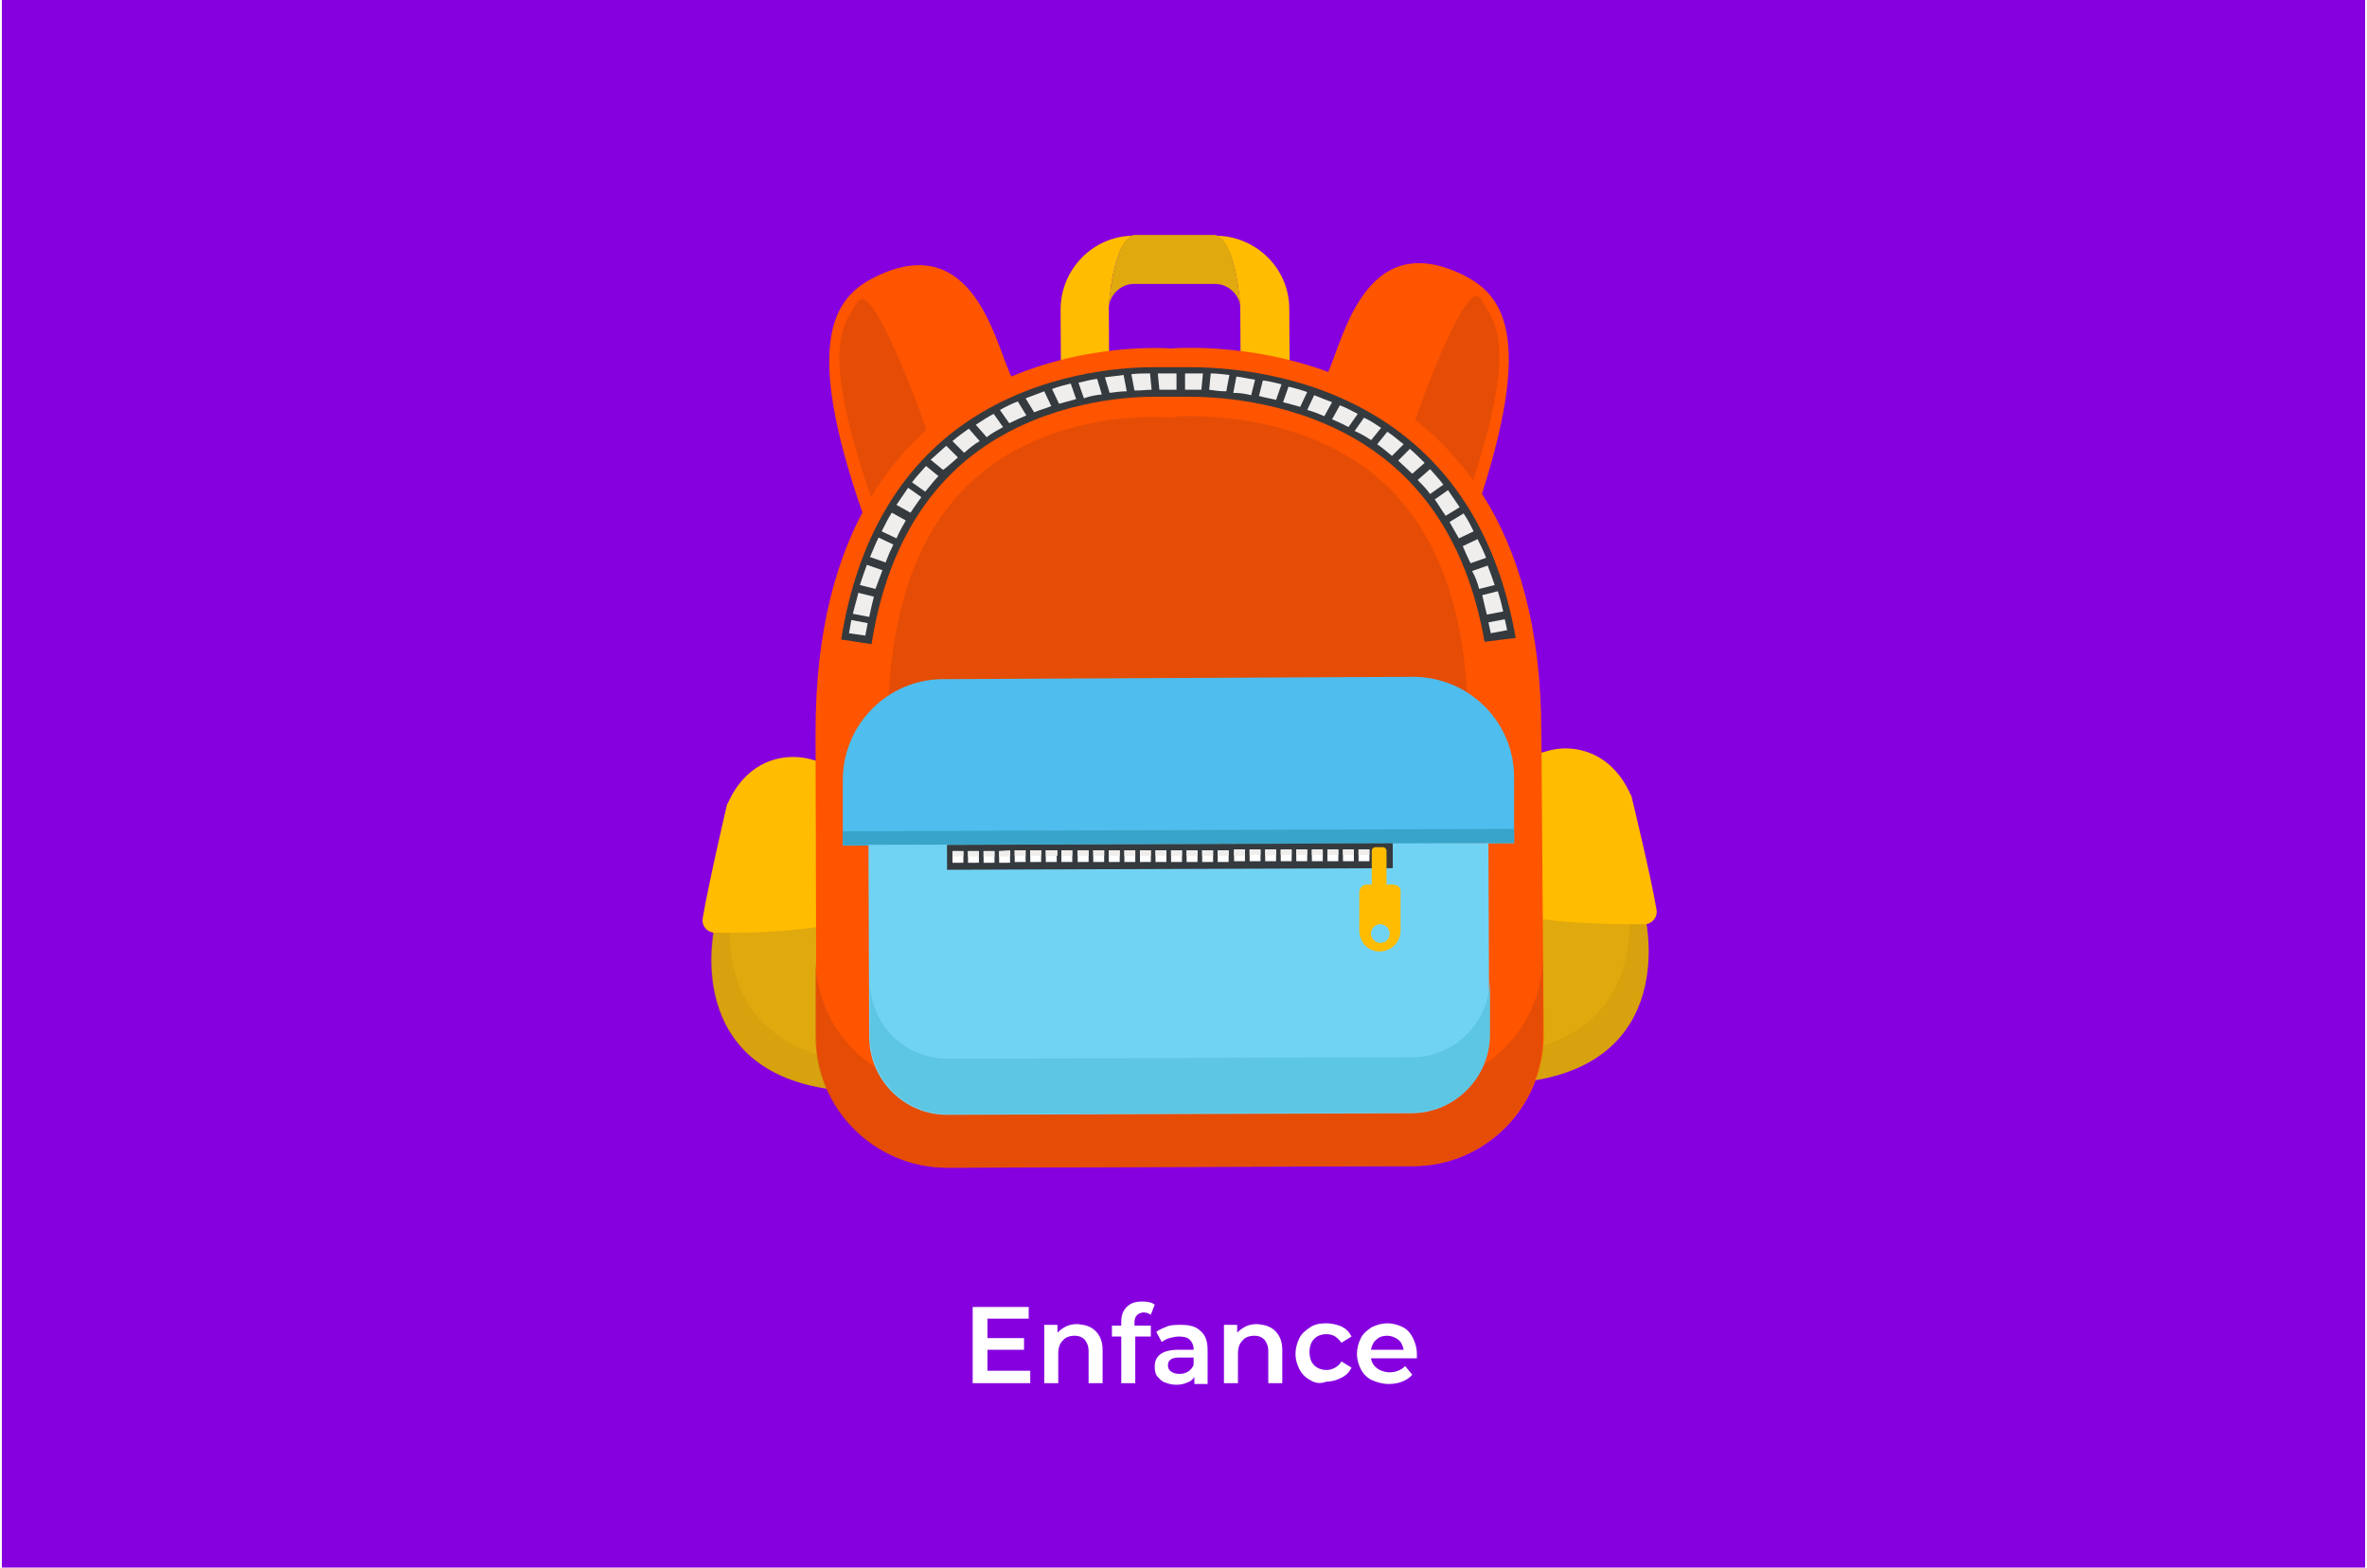 <?xml version="1.0" encoding="utf-8"?>
<svg xmlns="http://www.w3.org/2000/svg" xmlns:xlink="http://www.w3.org/1999/xlink" version="1.1" id="Calque_1" x="0px" y="0px" viewBox="0 0 303.8 201.5" style="enable-background:new 0 0 303.8 201.5;" xml:space="preserve" width="450" height="298">
<style type="text/css">
	.st0{fill-rule:evenodd;clip-rule:evenodd;fill:#8600DF;}
	.st1{fill:#FFFFFF;}
	.st2{fill:#FF5400;}
	.st3{opacity:0.7;fill:#DB4A09;}
	.st4{fill:#E0A90E;}
	.st5{opacity:0.24;fill:#BC8A0C;}
	.st6{fill:#FFBC00;}
	.st7{fill:#353A3E;}
	.st8{fill:#4FBDED;}
	.st9{fill:#39A4C9;}
	.st10{fill:#71D3F4;}
	.st11{fill:#5DC6E2;}
	.st12{fill:#EFEEED;}
</style>
<rect class="st0" width="303.8" height="201.5"/>
<g>
	<g>
		<path class="st1" d="M132.2,176.3v1.5h-7.4V168h7.2v1.5h-5.3v2.5h4.7v1.5h-4.7v2.7H132.2z"/>
		<path class="st1" d="M140.6,171.1c0.6,0.6,0.9,1.4,0.9,2.4v4.3h-1.8v-4.1c0-0.7-0.2-1.1-0.5-1.5c-0.3-0.3-0.7-0.5-1.3-0.5    c-0.6,0-1.2,0.2-1.5,0.6c-0.4,0.4-0.6,0.9-0.6,1.7v3.8h-1.8v-7.5h1.7v1c0.3-0.3,0.7-0.6,1.1-0.8c0.4-0.2,0.9-0.3,1.5-0.3    C139.3,170.3,140,170.5,140.6,171.1z"/>
		<path class="st1" d="M145.6,170v0.4h2.1v1.4h-2v6h-1.8v-6h-1.2v-1.4h1.2v-0.5c0-0.8,0.2-1.4,0.7-1.9c0.5-0.5,1.1-0.7,2-0.7    c0.7,0,1.2,0.1,1.6,0.4l-0.5,1.3c-0.3-0.2-0.6-0.3-1-0.3C146,168.8,145.6,169.2,145.6,170z"/>
		<path class="st1" d="M154.1,171.1c0.6,0.5,0.9,1.3,0.9,2.4v4.4h-1.7v-0.9c-0.2,0.3-0.5,0.6-0.9,0.7c-0.4,0.2-0.9,0.3-1.4,0.3    s-1-0.1-1.5-0.3s-0.7-0.5-1-0.8c-0.2-0.3-0.3-0.7-0.3-1.2c0-0.7,0.2-1.2,0.7-1.6c0.5-0.4,1.3-0.6,2.4-0.6h1.9v-0.1    c0-0.5-0.2-0.9-0.5-1.2c-0.3-0.3-0.8-0.4-1.4-0.4c-0.4,0-0.8,0.1-1.2,0.2c-0.4,0.1-0.7,0.3-1,0.5l-0.7-1.3    c0.4-0.3,0.9-0.5,1.4-0.7s1.1-0.2,1.8-0.2C152.7,170.3,153.5,170.5,154.1,171.1z M152.5,176.3c0.3-0.2,0.6-0.5,0.7-0.9v-0.9h-1.8    c-1,0-1.5,0.3-1.5,1c0,0.3,0.1,0.6,0.4,0.8c0.3,0.2,0.6,0.3,1.1,0.3C151.8,176.6,152.2,176.5,152.5,176.3z"/>
		<path class="st1" d="M163.7,171.1c0.6,0.6,0.9,1.4,0.9,2.4v4.3h-1.8v-4.1c0-0.7-0.2-1.1-0.5-1.5c-0.3-0.3-0.7-0.5-1.3-0.5    c-0.6,0-1.2,0.2-1.5,0.6c-0.4,0.4-0.6,0.9-0.6,1.7v3.8h-1.8v-7.5h1.7v1c0.3-0.3,0.7-0.6,1.1-0.8c0.4-0.2,0.9-0.3,1.5-0.3    C162.4,170.3,163.1,170.5,163.7,171.1z"/>
		<path class="st1" d="M168.2,177.4c-0.6-0.3-1.1-0.8-1.4-1.4c-0.3-0.6-0.5-1.2-0.5-2c0-0.7,0.2-1.4,0.5-2c0.3-0.6,0.8-1,1.4-1.4    s1.3-0.5,2.1-0.5c0.7,0,1.4,0.2,1.9,0.4c0.6,0.3,1,0.7,1.3,1.3l-1.3,0.8c-0.2-0.3-0.5-0.6-0.8-0.8c-0.3-0.2-0.7-0.3-1.1-0.3    c-0.7,0-1.2,0.2-1.6,0.6s-0.6,1-0.6,1.7s0.2,1.3,0.6,1.7c0.4,0.4,1,0.6,1.6,0.6c0.4,0,0.7-0.1,1.1-0.3c0.3-0.2,0.6-0.4,0.8-0.8    l1.3,0.8c-0.3,0.6-0.7,1-1.3,1.3s-1.2,0.5-1.9,0.5C169.5,177.9,168.8,177.8,168.2,177.4z"/>
		<path class="st1" d="M181.9,174.6H176c0.1,0.6,0.4,1,0.8,1.3s1,0.5,1.6,0.5c0.8,0,1.5-0.3,2-0.8l0.9,1.1c-0.3,0.4-0.8,0.7-1.3,0.9    s-1.1,0.3-1.7,0.3c-0.8,0-1.5-0.2-2.2-0.5c-0.6-0.3-1.1-0.8-1.4-1.4c-0.3-0.6-0.5-1.2-0.5-2c0-0.7,0.2-1.4,0.5-2    c0.3-0.6,0.8-1,1.4-1.4c0.6-0.3,1.3-0.5,2-0.5c0.7,0,1.4,0.2,2,0.5c0.6,0.3,1,0.8,1.3,1.4c0.3,0.6,0.5,1.3,0.5,2    C181.9,174.2,181.9,174.4,181.9,174.6z M176.7,172.2c-0.4,0.3-0.6,0.8-0.7,1.3h4.2c-0.1-0.5-0.3-1-0.7-1.3    c-0.4-0.3-0.9-0.5-1.4-0.5C177.6,171.7,177.1,171.8,176.7,172.2z"/>
	</g>
</g>
<g id="XMLID_430_">
	<path id="XMLID_400_" class="st2" d="M130,48.8c-2-3.1-4.4-19.2-17.1-13.5c-5.6,2.5-10.3,7.6-2.2,30.8   C118.8,89.4,130,48.8,130,48.8z"/>
	<path id="XMLID_386_" class="st3" d="M119,55.6c0,0-7-20.1-9-16.8c-2,3.2-5.1,6.1,2.6,27.6L119,55.6z"/>
	<path id="XMLID_402_" class="st2" d="M170.1,48.6c2-3.1,4.3-19.2,17-13.6c5.7,2.5,10.3,7.5,2.4,30.8   C181.6,89.1,170.1,48.6,170.1,48.6z"/>
	<path id="XMLID_401_" class="st3" d="M181.2,55.3c0,0,6.9-20.1,8.9-16.9c2,3.2,5.2,6.1-2.4,27.6L181.2,55.3z"/>
	<path id="XMLID_305_" class="st4" d="M91.7,118.4c-0.1,0.6-0.2,1.1-0.2,1.4c-0.1,1-4.1,21.5,21.8,20.5l-0.1-24.5   C105.8,118.1,97.8,118.5,91.7,118.4z"/>
	<path id="XMLID_337_" class="st5" d="M93.6,118.4c-0.7,0-1.3,0-2,0c-0.1,0.6-0.2,1.1-0.2,1.4c-0.1,1-4.1,21.5,21.8,20.5l0-3.6   C94.4,136.5,93.3,123.7,93.6,118.4z"/>
	<path id="XMLID_348_" class="st6" d="M156,30.3L156,30.3c2.7,0.7,3.2,9.1,3.2,9.1l0,0c0,0.1,0,0.2,0,0.3l0.1,18.6   c0,1.7-1.5,3.2-3.2,3.2l-10.5,0c-1.7,0-3.2-1.5-3.2-3.2l-0.1-18.6c0-0.1,0-0.2,0-0.3l0,0c0,0,0.5-8.4,3.2-9.1v0   c-5.2,0-9.4,4.3-9.4,9.5l0.1,18.6c0,5.2,4.3,9.4,9.5,9.4l10.5,0c5.2,0,9.4-4.3,9.4-9.5l-0.1-18.6C165.5,34.5,161.2,30.3,156,30.3z"/>
	<path id="XMLID_349_" class="st4" d="M142.3,39.4L142.3,39.4c0.2-1.6,1.6-2.9,3.2-2.9l10.5,0c1.6,0,3,1.3,3.2,2.8l0,0   c0,0-0.5-8.4-3.2-9.1l0,0l0,0l-10.5,0l0,0v0C142.8,31,142.3,39.4,142.3,39.4z"/>
	<path id="XMLID_330_" class="st6" d="M113.2,107.2l-8.1-9.3l-0.4-0.1c-0.1,0-1.3-0.5-3-0.5c-2.1,0-6.1,0.8-8.4,6l-0.1,0.1l0,0.1   c-0.1,0.4-2.4,10.3-3.1,14.5l0,0c-0.2,1,0.6,1.9,1.6,1.9c0.7,0,1.3,0,2,0c0,0,0,0,0,0c7.3,0,13.9-0.9,19.6-2.4L113.2,107.2z"/>
	<path id="XMLID_336_" class="st4" d="M211.2,117.2c0.1,0.6,0.2,1.1,0.2,1.4c0.1,1,4.2,21.5-21.7,20.7l-0.1-24.5   C197.1,117,205,117.3,211.2,117.2z"/>
	<path id="XMLID_335_" class="st5" d="M209.2,117.2c0.7,0,1.3,0,2,0c0.1,0.6,0.2,1.1,0.2,1.4c0.1,1,4.2,21.5-21.7,20.7l0-3.6   C208.6,135.3,209.5,122.5,209.2,117.2z"/>
	<path id="XMLID_311_" class="st6" d="M189.6,106.1l8.1-9.3l0.4-0.1c0.1,0,1.3-0.5,2.9-0.5c2.1,0,6.1,0.8,8.4,6l0.1,0.1l0,0.1   c0.1,0.4,2.5,10.3,3.2,14.5l0,0c0.2,1-0.6,1.9-1.5,1.9c-0.7,0-1.3,0-2,0c0,0,0,0,0,0c-7.3,0-13.9-0.7-19.6-2.3L189.6,106.1z"/>
	<path id="XMLID_232_" class="st2" d="M150.3,44.8c0,0-45.9-4-45.7,49.6l0.1,38.9c0,9.3,7.6,16.8,16.9,16.8l29.9-0.1l29.9-0.1   c9.3,0,16.8-7.6,16.8-16.9L197.9,94C197.8,40.4,150.3,44.8,150.3,44.8z"/>
	<path id="XMLID_433_" class="st3" d="M181.3,139.7l-29.9,0.1l-29.9,0.1c-9.3,0-16.9-7.5-16.9-16.8l0,10.2c0,9.3,7.6,16.8,16.9,16.8   l29.9-0.1l29.9-0.1c9.3,0,16.8-7.6,16.8-16.9l0-10.2C198.1,132.1,190.6,139.6,181.3,139.7z"/>
	<path id="XMLID_278_" class="st3" d="M118.8,141.2c-2.6,0-4.7-2.1-4.7-4.7l-0.2-42.4c-0.1-16.8,4.6-28.4,13.9-34.7   c7.6-5.2,16.5-5.8,19.9-5.8c0.7,0,1.2,0,1.3,0l1.4,0.1l1-0.2c0.2,0,0.7,0,1.4,0c3.7,0,13,0.5,21.1,5.7c4.2,2.7,7.4,6.3,9.8,10.9   c3.2,6.1,4.8,14.1,4.8,23.6l0.2,42.4c0,2.6-2.1,4.7-4.7,4.7L118.8,141.2z"/>
	<path id="XMLID_51_" class="st7" d="M190.6,82.5c-2-11.5-7.1-19.9-15.2-25.2c-8.8-5.7-18.8-6.3-22.7-6.3l-4.7,0   c-3.7,0-13.3,0.7-21.7,6.4c-7.8,5.3-12.7,13.9-14.5,25.4l-3.9-0.6c2-12.6,7.5-22.1,16.2-28c9.3-6.3,19.8-7,23.9-7l4.7,0   c4.3,0,15.2,0.6,24.9,6.9c9.1,5.9,14.8,15.3,17,27.9L190.6,82.5z"/>
	<path id="XMLID_615_" class="st8" d="M194.4,99.9c0-7.1-5.8-12.9-13-12.9L121,87.3c-7.1,0-12.9,5.8-12.9,13l0,8.4l86.3-0.3   L194.4,99.9z"/>
	
		<rect id="XMLID_971_" x="108.1" y="106.7" transform="matrix(1 -3.552476e-03 3.552476e-03 1 -0.381 0.538)" class="st9" width="86.3" height="1.8"/>
	<path id="XMLID_616_" class="st10" d="M111.4,108.6l0.1,24.7c0,5.5,4.5,10,10,10l59.7-0.2c5.5,0,10-4.5,10-10l-0.1-24.7   L111.4,108.6z"/>
	<path id="XMLID_927_" class="st11" d="M181.3,135.9l-59.7,0.2c-5.5,0-10-4.4-10-10l0,7.1c0,5.5,4.5,10,10,10l59.7-0.2   c5.5,0,10-4.5,10-10l0-7.1C191.2,131.4,186.8,135.9,181.3,135.9z"/>
	
		<rect id="XMLID_688_" x="121.5" y="108.5" transform="matrix(1 -3.615216e-03 3.615216e-03 1 -0.397 0.543)" class="st7" width="57.3" height="3.2"/>
	
		<rect id="XMLID_848_" x="122.2" y="109.4" transform="matrix(1 -2.851825e-03 2.851825e-03 1 -0.314 0.351)" class="st1" width="1.4" height="1.5"/>
	
		<rect id="XMLID_847_" x="124.2" y="109.4" transform="matrix(1 -3.247597e-03 3.247597e-03 1 -0.357 0.406)" class="st1" width="1.4" height="1.5"/>
	
		<rect id="XMLID_846_" x="126.2" y="109.4" transform="matrix(1 -2.586541e-03 2.586541e-03 1 -0.284 0.329)" class="st1" width="1.4" height="1.5"/>
	
		<rect id="XMLID_845_" x="128.2" y="109.4" transform="matrix(1 -2.912545e-03 2.912545e-03 1 -0.32 0.376)" class="st1" width="1.4" height="1.5"/>
	
		<rect id="XMLID_844_" x="130.2" y="109.3" transform="matrix(1 -2.849935e-03 2.849935e-03 1 -0.313 0.374)" class="st1" width="1.4" height="1.5"/>
	
		<rect id="XMLID_843_" x="132.2" y="109.3" transform="matrix(1 -4.238934e-03 4.238934e-03 1 -0.466 0.565)" class="st1" width="1.4" height="1.5"/>
	
		<rect id="XMLID_842_" x="134.2" y="109.3" transform="matrix(1 -2.920083e-03 2.920083e-03 1 -0.321 0.395)" class="st1" width="1.4" height="1.5"/>
	
		<rect id="XMLID_841_" x="136.2" y="109.3" transform="matrix(1 -3.583493e-03 3.583493e-03 1 -0.394 0.491)" class="st1" width="1.4" height="1.5"/>
	
		<rect id="XMLID_840_" x="138.3" y="109.3" transform="matrix(1 -2.914281e-03 2.914281e-03 1 -0.32 0.406)" class="st1" width="1.4" height="1.5"/>
	<polygon id="XMLID_839_" class="st1" points="141.7,110.8 141.7,109.3 140.3,109.3 140.3,110.8  "/>
	
		<rect id="XMLID_838_" x="142.3" y="109.3" transform="matrix(1 -3.912956e-03 3.912956e-03 1 -0.43 0.56)" class="st1" width="1.4" height="1.5"/>
	
		<rect id="XMLID_837_" x="144.3" y="109.3" transform="matrix(1 -2.921828e-03 2.921828e-03 1 -0.321 0.424)" class="st1" width="1.4" height="1.5"/>
	
		<rect id="XMLID_836_" x="146.3" y="109.3" transform="matrix(1 -3.517366e-03 3.517366e-03 1 -0.386 0.518)" class="st1" width="1.4" height="1.5"/>
	
		<rect id="XMLID_835_" x="148.3" y="109.3" transform="matrix(1 -2.921828e-03 2.921828e-03 1 -0.321 0.436)" class="st1" width="1.4" height="1.5"/>
	
		<rect id="XMLID_834_" x="150.3" y="109.3" transform="matrix(1 -2.918147e-03 2.918147e-03 1 -0.32 0.441)" class="st1" width="1.4" height="1.5"/>
	
		<rect id="XMLID_833_" x="152.3" y="109.3" transform="matrix(1 -3.249535e-03 3.249535e-03 1 -0.357 0.498)" class="st1" width="1.4" height="1.5"/>
	
		<rect id="XMLID_832_" x="154.3" y="109.3" transform="matrix(1 -3.249751e-03 3.249751e-03 1 -0.357 0.504)" class="st1" width="1.4" height="1.5"/>
	
		<rect id="XMLID_831_" x="156.3" y="109.3" transform="matrix(1 -3.251907e-03 3.251907e-03 1 -0.357 0.511)" class="st1" width="1.4" height="1.5"/>
	
		<rect id="XMLID_830_" x="158.4" y="109.2" transform="matrix(1 -2.916406e-03 2.916406e-03 1 -0.32 0.464)" class="st1" width="1.4" height="1.5"/>
	
		<rect id="XMLID_829_" x="160.4" y="109.2" transform="matrix(1 -2.916212e-03 2.916212e-03 1 -0.32 0.47)" class="st1" width="1.4" height="1.5"/>
	
		<rect id="XMLID_828_" x="162.4" y="109.2" transform="matrix(1 -2.914281e-03 2.914281e-03 1 -0.32 0.476)" class="st1" width="1.4" height="1.5"/>
	
		<rect id="XMLID_827_" x="164.4" y="109.2" transform="matrix(1 -2.583115e-03 2.583115e-03 1 -0.283 0.427)" class="st1" width="1.4" height="1.5"/>
	
		<rect id="XMLID_826_" x="166.4" y="109.2" transform="matrix(1 -2.586541e-03 2.586541e-03 1 -0.284 0.433)" class="st1" width="1.4" height="1.5"/>
	
		<rect id="XMLID_825_" x="168.4" y="109.2" transform="matrix(1 -3.849188e-03 3.849188e-03 1 -0.422 0.652)" class="st1" width="1.4" height="1.5"/>
	
		<rect id="XMLID_824_" x="170.4" y="109.2" transform="matrix(1 -2.916212e-03 2.916212e-03 1 -0.32 0.499)" class="st1" width="1.4" height="1.5"/>
	
		<rect id="XMLID_823_" x="172.4" y="109.2" transform="matrix(1 -3.912956e-03 3.912956e-03 1 -0.429 0.678)" class="st1" width="1.4" height="1.5"/>
	
		<rect id="XMLID_822_" x="174.4" y="109.2" transform="matrix(1 -3.915293e-03 3.915293e-03 1 -0.429 0.687)" class="st1" width="1.4" height="1.5"/>
	
		<rect id="XMLID_821_" x="176.4" y="109.2" transform="matrix(1 -3.585872e-03 3.585872e-03 1 -0.393 0.636)" class="st1" width="1.4" height="1.5"/>
	<g id="XMLID_786_">
		
			<rect id="XMLID_863_" x="122.2" y="109.4" transform="matrix(1 -2.646968e-03 2.646968e-03 1 -0.29 0.326)" class="st12" width="1.4" height="0.7"/>
		
			<rect id="XMLID_856_" x="124.2" y="109.4" transform="matrix(1 -2.786281e-03 2.786281e-03 1 -0.305 0.348)" class="st12" width="1.4" height="0.7"/>
		
			<rect id="XMLID_855_" x="126.2" y="109.4" transform="matrix(1 -2.643653e-03 2.643653e-03 1 -0.29 0.336)" class="st12" width="1.4" height="0.7"/>
		<polygon id="XMLID_854_" class="st12" points="129.6,110.1 129.6,109.3 128.2,109.4 128.2,110.1   "/>
		
			<rect id="XMLID_853_" x="130.2" y="109.3" transform="matrix(1 -1.950400e-03 1.950400e-03 1 -0.214 0.256)" class="st12" width="1.4" height="0.7"/>
		
			<rect id="XMLID_851_" x="132.2" y="109.3" transform="matrix(1 -3.482843e-03 3.482843e-03 1 -0.381 0.464)" class="st12" width="1.4" height="0.7"/>
		<polygon id="XMLID_850_" class="st12" points="135.7,110 135.7,109.3 134.2,109.3 134.2,110.1   "/>
		
			<rect id="XMLID_849_" x="136.2" y="109.3" transform="matrix(1 -3.343531e-03 3.343531e-03 1 -0.366 0.459)" class="st12" width="1.4" height="0.7"/>
		
			<rect id="XMLID_820_" x="138.3" y="109.3" transform="matrix(1 -3.482843e-03 3.482843e-03 1 -0.381 0.485)" class="st12" width="1.4" height="0.7"/>
		
			<rect id="XMLID_819_" x="140.3" y="109.3" transform="matrix(1 -4.179401e-03 4.179401e-03 1 -0.457 0.59)" class="st12" width="1.4" height="0.7"/>
		
			<rect id="XMLID_818_" x="142.3" y="109.3" transform="matrix(1 -3.348195e-03 3.348195e-03 1 -0.366 0.479)" class="st12" width="1.4" height="0.7"/>
		
			<rect id="XMLID_815_" x="144.3" y="109.3" transform="matrix(1 -1.950400e-03 1.950400e-03 1 -0.214 0.283)" class="st12" width="1.4" height="0.7"/>
		
			<rect id="XMLID_814_" x="146.3" y="109.3" transform="matrix(1 -3.348195e-03 3.348195e-03 1 -0.366 0.493)" class="st12" width="1.4" height="0.7"/>
		
			<rect id="XMLID_813_" x="148.3" y="109.3" transform="matrix(1 -2.790168e-03 2.790168e-03 1 -0.305 0.416)" class="st12" width="1.4" height="0.7"/>
		<polygon id="XMLID_812_" class="st12" points="151.7,110 151.7,109.3 150.3,109.3 150.3,110   "/>
		
			<rect id="XMLID_811_" x="152.3" y="109.3" transform="matrix(1 -4.040089e-03 4.040089e-03 1 -0.442 0.619)" class="st12" width="1.4" height="0.7"/>
		
			<rect id="XMLID_810_" x="154.3" y="109.3" transform="matrix(1 -2.089714e-03 2.089714e-03 1 -0.229 0.324)" class="st12" width="1.4" height="0.7"/>
		
			<rect id="XMLID_809_" x="156.3" y="109.3" transform="matrix(1 -2.092629e-03 2.092629e-03 1 -0.229 0.329)" class="st12" width="1.4" height="0.7"/>
		<polygon id="XMLID_808_" class="st12" points="159.8,110 159.8,109.2 158.4,109.2 158.4,110   "/>
		
			<rect id="XMLID_807_" x="160.4" y="109.2" transform="matrix(1 -2.646968e-03 2.646968e-03 1 -0.289 0.427)" class="st12" width="1.4" height="0.7"/>
		<polygon id="XMLID_806_" class="st12" points="163.8,109.9 163.8,109.2 162.4,109.2 162.4,110   "/>
		<polygon id="XMLID_805_" class="st12" points="165.8,109.9 165.8,109.2 164.4,109.2 164.4,109.9   "/>
		
			<rect id="XMLID_804_" x="166.4" y="109.2" transform="matrix(1 -2.090005e-03 2.090005e-03 1 -0.229 0.349)" class="st12" width="1.4" height="0.7"/>
		
			<rect id="XMLID_803_" x="168.4" y="109.2" transform="matrix(1 -2.646968e-03 2.646968e-03 1 -0.289 0.448)" class="st12" width="1.4" height="0.7"/>
		
			<rect id="XMLID_802_" x="170.4" y="109.2" transform="matrix(1 -3.338879e-03 3.338879e-03 1 -0.365 0.572)" class="st12" width="1.4" height="0.7"/>
		
			<rect id="XMLID_801_" x="172.4" y="109.2" transform="matrix(1 -2.790168e-03 2.790168e-03 1 -0.305 0.483)" class="st12" width="1.4" height="0.7"/>
		
			<rect id="XMLID_800_" x="174.4" y="109.2" transform="matrix(1 -4.045726e-03 4.045726e-03 1 -0.442 0.709)" class="st12" width="1.4" height="0.7"/>
		
			<rect id="XMLID_799_" x="176.4" y="109.2" transform="matrix(1 -1.950400e-03 1.950400e-03 1 -0.213 0.346)" class="st12" width="1.4" height="0.7"/>
	</g>
	<path id="XMLID_121_" class="st6" d="M178.8,113.7l-0.8,0l0-4.3c0-0.3-0.2-0.5-0.5-0.5l-0.9,0c-0.3,0-0.5,0.2-0.5,0.5l0,4.3l-0.6,0   c-0.6,0-1,0.5-1,1l0,4.9c0,1.4,1,2.6,2.4,2.7c1.6,0.1,2.9-1.1,2.9-2.7l0-5C179.9,114.1,179.4,113.7,178.8,113.7z M177.2,121.2   c-0.6,0-1.2-0.5-1.2-1.2c0-0.6,0.5-1.2,1.2-1.2c0.6,0,1.2,0.5,1.2,1.2C178.4,120.7,177.9,121.2,177.2,121.2z"/>
	<g id="XMLID_224_">
		<path id="XMLID_283_" class="st12" d="M131.7,53.4l-1.1-1.8c-0.8,0.3-1.6,0.7-2.3,1.1l1.2,1.7C130.3,54,131,53.7,131.7,53.4z"/>
		<path id="XMLID_284_" class="st12" d="M191.4,81.4l2.1-0.4c-0.1-0.5-0.2-1-0.3-1.4l-2.1,0.4C191.2,80.5,191.3,80.9,191.4,81.4z"/>
		<path id="XMLID_285_" class="st12" d="M144.6,50.3l-0.4-2.1c-0.7,0.1-1.6,0.2-2.4,0.3l0.6,2C143.2,50.4,143.9,50.3,144.6,50.3z"/>
		<path id="XMLID_286_" class="st12" d="M152.7,50.1c0.4,0,1,0,1.5,0l0.2-2.1c-0.7,0-1.2,0-1.7,0l-0.6,0l0,2.1L152.7,50.1z"/>
		<path id="XMLID_287_" class="st12" d="M141.4,50.7l-0.6-2c-0.8,0.1-1.6,0.3-2.4,0.5l0.7,2C139.9,50.9,140.6,50.8,141.4,50.7z"/>
		<path id="XMLID_288_" class="st12" d="M138.1,51.3l-0.7-2c-0.8,0.2-1.6,0.4-2.4,0.7l0.9,1.9C136.6,51.7,137.4,51.5,138.1,51.3z"/>
		<path id="XMLID_998_" class="st12" d="M128.7,54.9l-1.2-1.7c-0.8,0.4-1.5,0.9-2.3,1.4l1.4,1.6C127.2,55.7,128,55.3,128.7,54.9z"/>
		<path id="XMLID_1005_" class="st12" d="M134.9,52.2l-0.9-1.9c-0.8,0.3-1.6,0.6-2.4,0.9l1.1,1.8C133.4,52.7,134.2,52.5,134.9,52.2z    "/>
		<path id="XMLID_1006_" class="st12" d="M125.7,56.7l-1.4-1.6c-0.7,0.5-1.4,1-2.1,1.6l1.5,1.5C124.4,57.6,125,57.1,125.7,56.7z"/>
		<path id="XMLID_1007_" class="st12" d="M113.2,73.3l-2-0.7c-0.3,0.8-0.6,1.7-0.9,2.6l2,0.5C112.6,74.9,112.9,74.1,113.2,73.3z"/>
		<path id="XMLID_1008_" class="st12" d="M112.1,76.7l-2-0.5c-0.2,0.9-0.5,1.8-0.7,2.7l2.1,0.4C111.7,78.3,111.9,77.5,112.1,76.7z"/>
		<path id="XMLID_1009_" class="st12" d="M157.4,50.3l0.4-2.1c-0.9-0.1-1.6-0.2-2.4-0.2l-0.2,2.1C155.9,50.2,156.6,50.3,157.4,50.3z    "/>
		<path id="XMLID_1010_" class="st12" d="M114.6,70l-1.9-0.9c-0.4,0.8-0.7,1.6-1.1,2.5l2,0.7C113.9,71.5,114.2,70.8,114.6,70z"/>
		<path id="XMLID_1011_" class="st12" d="M147.8,50.1l-0.2-2.1c-0.7,0-1.5,0-2.4,0.1l0.4,2.1C146.5,50.2,147.2,50.1,147.8,50.1z"/>
		<path id="XMLID_1012_" class="st12" d="M122.9,58.8l-1.5-1.5c-0.7,0.6-1.3,1.2-2,1.8l1.6,1.3C121.7,59.9,122.3,59.3,122.9,58.8z"/>
		<path id="XMLID_1013_" class="st12" d="M118.2,63.9l-1.7-1.2c-0.5,0.7-1,1.5-1.5,2.2l1.8,1C117.2,65.3,117.7,64.6,118.2,63.9z"/>
		<polygon id="XMLID_1014_" class="st12" points="151,50.1 151,48 148.6,48 148.8,50.1   "/>
		<path id="XMLID_1015_" class="st12" d="M116.2,66.9l-1.8-1c-0.5,0.8-0.9,1.6-1.3,2.4l1.9,0.9C115.4,68.3,115.8,67.6,116.2,66.9z"/>
		<path id="XMLID_1016_" class="st12" d="M120.4,61.2l-1.6-1.3c-0.6,0.7-1.2,1.3-1.8,2.1l1.7,1.2C119.3,62.5,119.8,61.8,120.4,61.2z    "/>
		<path id="XMLID_1017_" class="st12" d="M178.7,58.6l1.5-1.5c-0.7-0.5-1.3-1.1-2.1-1.6l-1.3,1.6C177.5,57.6,178.1,58.1,178.7,58.6z    "/>
		<path id="XMLID_1018_" class="st12" d="M175.9,56.5c0,0,0.1,0,0.1,0.1l1.3-1.6c-0.1-0.1-0.2-0.1-0.3-0.2c-0.6-0.4-1.2-0.8-1.9-1.1    l-1.2,1.7C174.6,55.7,175.3,56.1,175.9,56.5z"/>
		<path id="XMLID_1019_" class="st12" d="M190.9,79l2.1-0.4c-0.2-0.9-0.4-1.7-0.7-2.6l-2,0.5C190.5,77.4,190.7,78.2,190.9,79z"/>
		<path id="XMLID_1020_" class="st12" d="M181.3,60.9l1.6-1.4c-0.6-0.6-1.2-1.2-1.9-1.8l-1.5,1.5C180.1,59.8,180.7,60.3,181.3,60.9z    "/>
		<path id="XMLID_1021_" class="st12" d="M108.9,81.4l2.1,0.3c0.1-0.5,0.2-1.1,0.3-1.6l-2.1-0.4C109.1,80.3,109,80.8,108.9,81.4z"/>
		<path id="XMLID_1022_" class="st12" d="M185.6,66.3l1.8-1.1c-0.5-0.7-1-1.5-1.5-2.2l-1.7,1.2C184.7,64.9,185.1,65.6,185.6,66.3z"/>
		<path id="XMLID_1023_" class="st12" d="M188.8,72.4l2-0.7c-0.3-0.8-0.7-1.6-1.1-2.4l-1.9,0.9C188.1,70.9,188.4,71.6,188.8,72.4z"/>
		<path id="XMLID_1024_" class="st12" d="M189.9,75.7l2-0.5c-0.3-0.9-0.6-1.7-0.9-2.5l-2,0.7C189.4,74.1,189.7,74.9,189.9,75.7z"/>
		<path id="XMLID_1025_" class="st12" d="M183.6,63.5l1.7-1.2c-0.5-0.7-1.1-1.3-1.7-2l-1.6,1.4C182.5,62.2,183.1,62.8,183.6,63.5z"/>
		<path id="XMLID_1026_" class="st12" d="M187.3,69.2l1.9-0.9c-0.4-0.8-0.8-1.6-1.3-2.3l-1.8,1.1C186.5,67.8,186.9,68.5,187.3,69.2z    "/>
		<path id="XMLID_1027_" class="st12" d="M173.1,54.9l1.2-1.7c-0.8-0.4-1.5-0.8-2.3-1.1l-1,1.8C171.7,54.2,172.4,54.5,173.1,54.9z"/>
		<path id="XMLID_1028_" class="st12" d="M166.9,52.3l0.9-1.9c-0.8-0.3-1.6-0.5-2.4-0.7l-0.7,2C165.5,51.9,166.2,52.1,166.9,52.3z"/>
		<path id="XMLID_1029_" class="st12" d="M170,53.5l1-1.8c-0.8-0.3-1.6-0.6-2.3-0.9l-0.9,1.9C168.6,52.9,169.3,53.2,170,53.5z"/>
		<path id="XMLID_1030_" class="st12" d="M163.8,51.4l0.7-2c-0.8-0.2-1.6-0.4-2.4-0.5l-0.5,2C162.3,51.1,163,51.2,163.8,51.4z"/>
		<path id="XMLID_1031_" class="st12" d="M160.6,50.8l0.5-2c-0.8-0.1-1.6-0.3-2.4-0.4l-0.4,2.1C159.1,50.5,159.8,50.6,160.6,50.8z"/>
	</g>
</g>
</svg>

